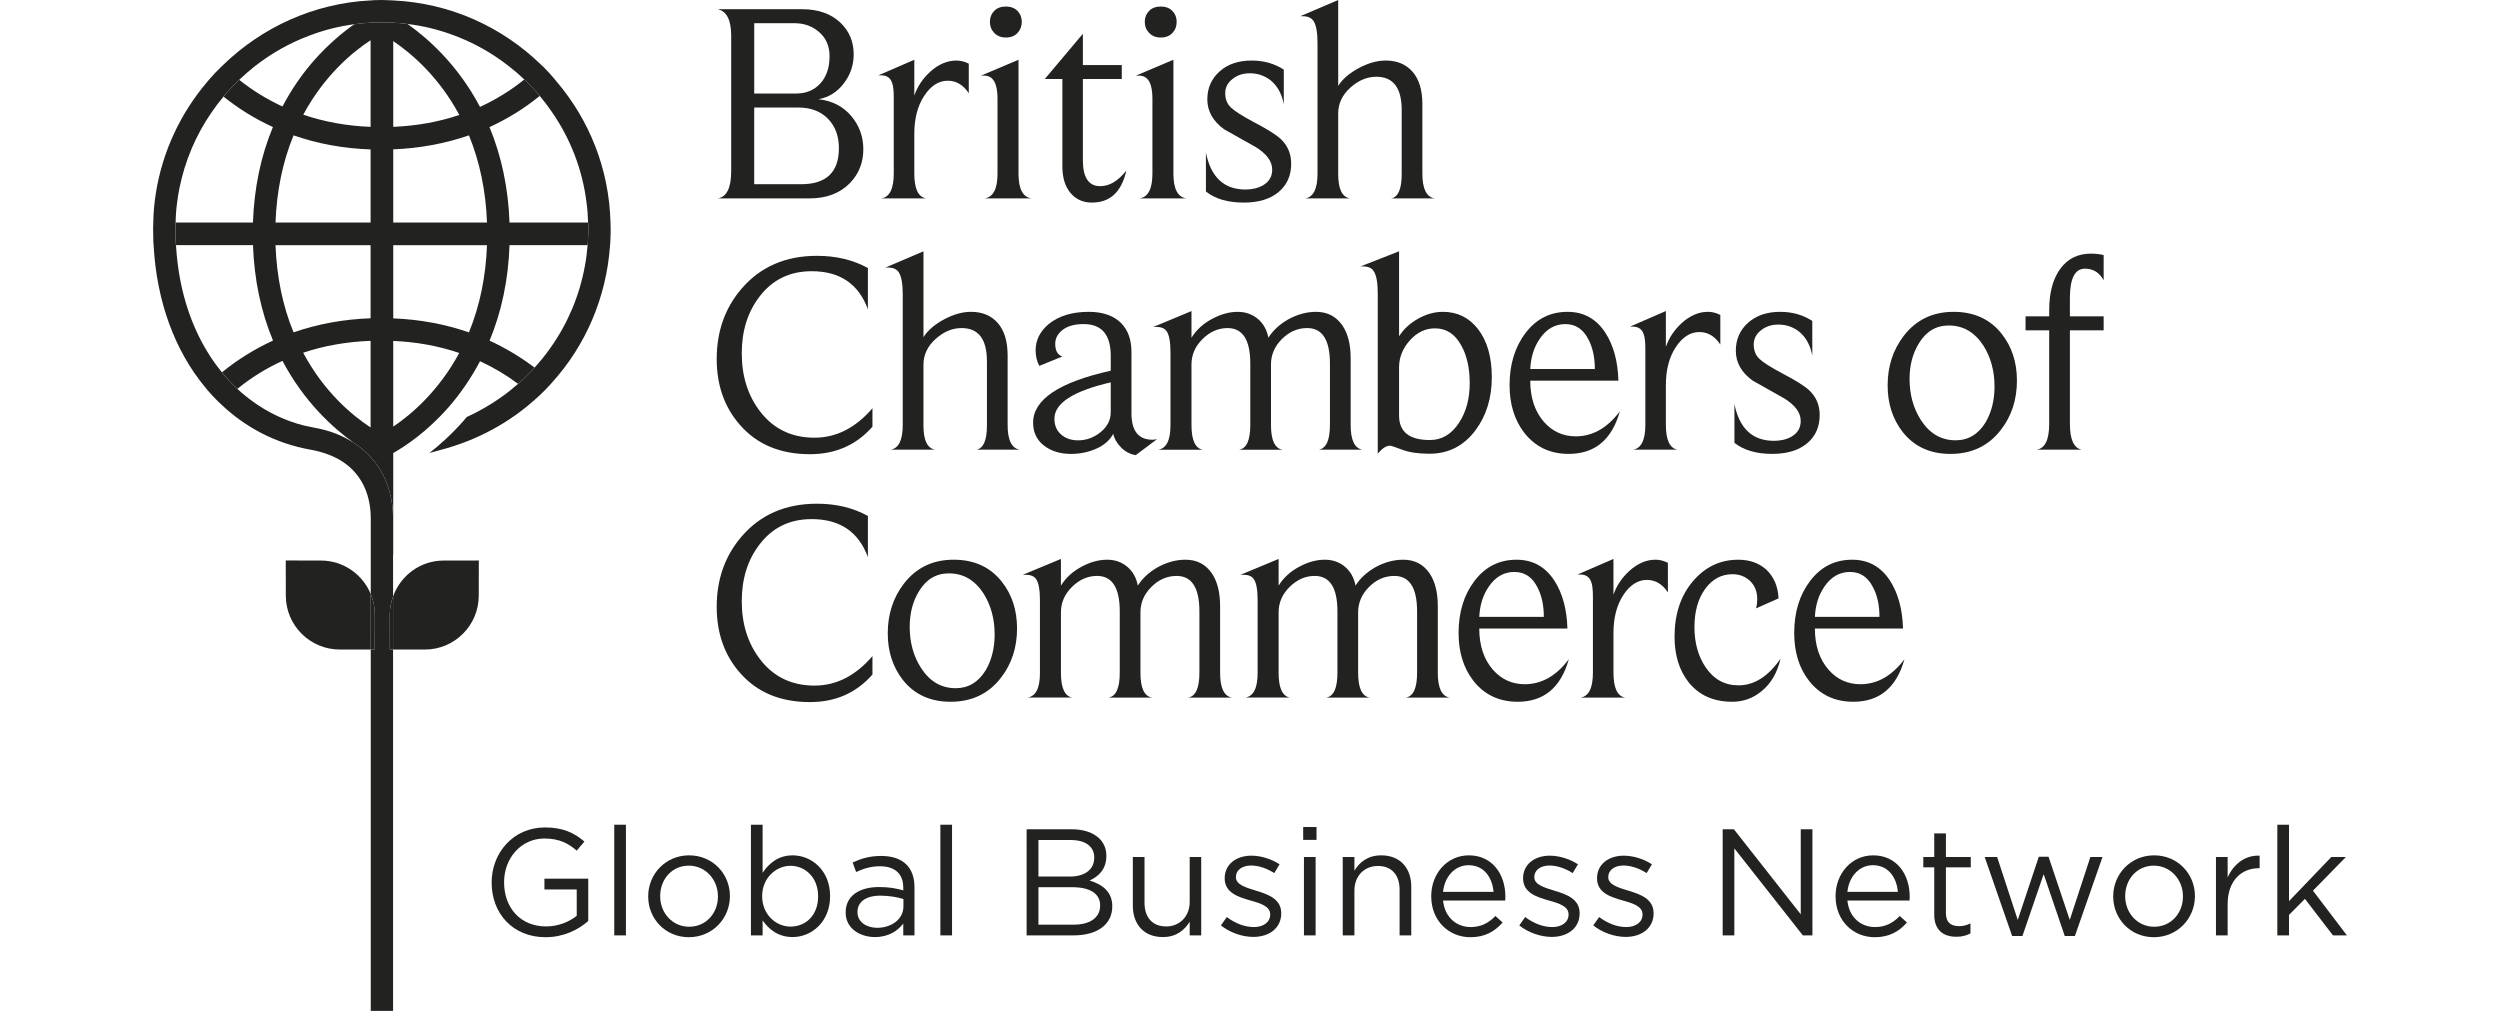 <?xml version="1.0" encoding="utf-8"?>
<!-- Generator: Adobe Illustrator 24.2.3, SVG Export Plug-In . SVG Version: 6.00 Build 0)  -->
<svg version="1.0" id="图层_1" xmlns="http://www.w3.org/2000/svg" xmlns:xlink="http://www.w3.org/1999/xlink" x="0px" y="0px"
	 viewBox="0 0 215.863 87.283" enable-background="new 0 0 215.863 87.283" xml:space="preserve">
<g>
	<g>
		<path fill="#222220" d="M74.544,12.886c0,1.145-0.383,2.118-1.152,2.92c-0.867,0.883-2.027,1.324-3.483,1.324h-7.921
			c0.765-0.131,1.147-0.915,1.147-2.355V3.099c0-1.39-0.399-2.159-1.197-2.306h7.285c1.455,0,2.591,0.409,3.408,1.227
			c0.72,0.719,1.081,1.61,1.081,2.674c0,0.932-0.287,1.77-0.859,2.514c-0.571,0.745-1.298,1.198-2.182,1.361
			c1.177,0.131,2.117,0.609,2.819,1.435C74.192,10.83,74.544,11.79,74.544,12.886z M71.628,4.842c0-0.849-0.294-1.534-0.883-2.057
			c-0.59-0.522-1.31-0.783-2.161-0.783h-3.461v6.073h3.633c0.851,0,1.543-0.29,2.075-0.869C71.362,6.625,71.628,5.838,71.628,4.842z
			 M72.435,12.792c0-1.047-0.315-1.893-0.945-2.539c-0.63-0.646-1.485-0.969-2.565-0.969h-3.802v6.623h4.048
			C71.346,15.907,72.435,14.869,72.435,12.792z"/>
		<path fill="#222220" d="M83.648,8.051c-0.476-0.72-1.078-1.08-1.812-1.08c-0.785,0-1.461,0.433-2.033,1.3
			s-0.857,1.963-0.857,3.288v3.411c0,1.325,0.339,2.045,1.018,2.159h-3.852c0.706-0.114,1.06-0.834,1.06-2.159V8.419
			c0-0.605-0.049-1.03-0.148-1.276c-0.148-0.425-0.459-0.638-0.935-0.638h-0.247l3.104-1.345v3.088
			c0.275-0.786,0.735-1.474,1.382-2.063c0.711-0.638,1.464-0.957,2.256-0.957c0.354,0,0.71,0.089,1.065,0.269v2.554
			C83.649,8.051,83.648,8.051,83.648,8.051z"/>
		<path fill="#222220" d="M89.05,17.13h-4.025c0.736-0.114,1.105-0.826,1.105-2.135V8.492c0-1.309-0.384-1.963-1.154-1.963h-0.27
			l3.238-1.37v9.836C87.944,16.304,88.313,17.015,89.05,17.13z M88.226,1.89c0,0.377-0.123,0.697-0.37,0.958
			C87.611,3.11,87.275,3.24,86.85,3.24c-0.412,0-0.743-0.131-0.997-0.392C85.6,2.586,85.472,2.267,85.472,1.89
			s0.124-0.691,0.37-0.945s0.582-0.381,1.009-0.381c0.425,0,0.76,0.127,1.006,0.381C88.104,1.198,88.226,1.513,88.226,1.89z"/>
		<path fill="#222220" d="M97.254,14.725c-0.41,1.844-1.401,2.767-2.971,2.767c-0.768,0-1.387-0.278-1.853-0.834
			c-0.467-0.556-0.7-1.325-0.7-2.306V6.823h-1.519l3.291-3.908v2.701h3.359v1.207h-3.359v7.019c0,1.488,0.5,2.233,1.497,2.233
			C95.799,16.075,96.551,15.625,97.254,14.725z"/>
		<path fill="#222220" d="M102.425,17.13h-4.024c0.736-0.114,1.105-0.826,1.105-2.135V8.492c0-1.309-0.388-1.963-1.156-1.963h-0.27
			l3.239-1.37v9.836C101.32,16.304,101.688,17.015,102.425,17.13z M101.6,1.89c0,0.377-0.121,0.697-0.368,0.958
			c-0.247,0.262-0.582,0.392-1.009,0.392c-0.409,0-0.74-0.131-0.995-0.392c-0.255-0.262-0.382-0.581-0.382-0.958
			s0.123-0.691,0.369-0.945s0.582-0.381,1.008-0.381c0.427,0,0.762,0.127,1.009,0.381C101.478,1.198,101.6,1.513,101.6,1.89z"/>
		<path fill="#222220" d="M111.488,14.131c0,1.031-0.365,1.848-1.092,2.454c-0.728,0.605-1.731,0.908-3.006,0.908
			c-1.375,0-2.462-0.318-3.265-0.956v-3.358c0.427,2.124,1.565,3.185,3.415,3.185c0.59,0,1.097-0.122,1.524-0.368
			c0.524-0.31,0.785-0.76,0.785-1.349c0-0.719-0.482-1.373-1.449-1.963c-0.901-0.507-1.802-1.014-2.703-1.521
			c-0.966-0.703-1.45-1.562-1.45-2.576c0-0.981,0.352-1.786,1.055-2.416c0.704-0.629,1.628-0.944,2.775-0.944
			c1.047,0,1.972,0.262,2.773,0.785v2.995c-0.164-0.885-0.541-1.574-1.129-2.064c-0.525-0.41-1.122-0.615-1.793-0.615
			c-0.589,0-1.079,0.155-1.473,0.467c-0.443,0.327-0.662,0.744-0.662,1.251s0.16,0.917,0.479,1.227c0.319,0.311,0.985,0.736,2,1.276
			c1.131,0.589,1.898,1.071,2.309,1.447C111.185,12.569,111.488,13.28,111.488,14.131z"/>
		<path fill="#222220" d="M123.876,17.13h-3.755c0.607-0.114,0.908-0.81,0.908-2.086V9.498c0-1.914-0.73-2.871-2.188-2.871
			c-0.804,0-1.551,0.315-2.249,0.944c-0.697,0.63-1.044,1.37-1.044,2.221v5.251c0,1.276,0.338,1.972,1.015,2.086h-3.854
			c0.701-0.114,1.052-0.826,1.052-2.135V3.732c0-0.933-0.116-1.571-0.344-1.914c-0.179-0.278-0.489-0.417-0.929-0.417h-0.221
			L115.547,0v7.413c0.375-0.589,0.969-1.102,1.78-1.536c0.81-0.433,1.584-0.65,2.321-0.65c0.981,0,1.754,0.323,2.321,0.968
			c0.564,0.647,0.847,1.584,0.847,2.81v5.989C122.815,16.303,123.168,17.015,123.876,17.13z"/>
		<path fill="#222220" d="M75.332,36.841c-1.391,1.585-3.19,2.377-5.399,2.377c-2.569,0-4.589-0.851-6.062-2.551
			c-1.325-1.522-1.987-3.412-1.987-5.67c0-2.389,0.72-4.417,2.16-6.086c1.619-1.881,3.787-2.822,6.502-2.822
			c1.653,0,3.116,0.352,4.393,1.056v3.562c-0.801-2.192-2.42-3.289-4.857-3.289c-1.897,0-3.402,0.737-4.513,2.208
			c-1.015,1.324-1.522,2.951-1.522,4.882c0,1.963,0.523,3.63,1.571,5.004c1.16,1.521,2.732,2.281,4.71,2.281
			c1.881,0,3.549-0.849,5.005-2.547L75.332,36.841L75.332,36.841z"/>
		<path fill="#222220" d="M88.063,38.829h-3.754c0.604-0.114,0.908-0.809,0.908-2.085v-5.546c0-1.914-0.73-2.871-2.188-2.871
			c-0.804,0-1.552,0.315-2.25,0.945c-0.697,0.63-1.043,1.37-1.043,2.221v5.251c0,1.276,0.337,1.971,1.014,2.085h-3.853
			c0.7-0.114,1.05-0.825,1.05-2.135V25.431c0-0.932-0.113-1.57-0.341-1.914c-0.178-0.278-0.489-0.417-0.928-0.417h-0.221l3.28-1.401
			v7.413c0.374-0.589,0.968-1.101,1.778-1.535c0.811-0.434,1.584-0.652,2.321-0.652c0.981,0,1.756,0.323,2.322,0.97
			c0.564,0.646,0.846,1.583,0.846,2.809v5.988C87.003,38.003,87.355,38.715,88.063,38.829z"/>
		<path fill="#222220" d="M99.903,37.921l-1.839,1.378c-0.491-0.081-0.917-0.307-1.277-0.676s-0.582-0.759-0.663-1.168
			c-0.294,0.555-0.782,0.983-1.46,1.285s-1.412,0.453-2.195,0.453c-0.933,0-1.711-0.241-2.332-0.723
			c-0.621-0.483-0.933-1.14-0.933-1.975c0-1.994,2.236-3.491,6.704-4.488V30.73c0-1.832-0.78-2.747-2.335-2.747
			c-0.788,0-1.395,0.167-1.822,0.503c-0.427,0.335-0.637,0.732-0.637,1.19c0,0.605,0.206,0.973,0.619,1.104l-1.993,0.81
			c-0.213-0.393-0.319-0.843-0.319-1.351c0-0.867,0.377-1.619,1.13-2.258c0.866-0.703,2.02-1.056,3.461-1.056
			c1.21,0,2.145,0.328,2.801,0.982c0.589,0.606,0.884,1.432,0.884,2.479v5.3c0,1.522,0.604,2.283,1.815,2.283
			C99.591,37.971,99.723,37.955,99.903,37.921z M95.907,35.591v-2.577c-3.243,0.752-4.862,1.8-4.862,3.141
			c0,0.573,0.191,1.026,0.576,1.362c0.384,0.336,0.872,0.504,1.462,0.504c0.719,0,1.371-0.237,1.951-0.711
			C95.617,36.834,95.907,36.262,95.907,35.591z"/>
		<path fill="#222220" d="M117.648,38.829h-3.78c0.645-0.114,0.966-0.825,0.966-2.135v-5.3c0-2.045-0.654-3.067-1.967-3.067
			c-0.82,0-1.545,0.315-2.177,0.945s-0.947,1.362-0.947,2.196v5.227c0,1.326,0.336,2.037,1.01,2.135h-3.756
			c0.641-0.114,0.96-0.825,0.96-2.135v-5.3c0-2.045-0.654-3.067-1.962-3.067c-0.802,0-1.522,0.315-2.159,0.945
			c-0.638,0.63-0.957,1.362-0.957,2.196v5.227c0,1.31,0.326,2.021,0.978,2.135h-3.853c0.708-0.114,1.061-0.818,1.061-2.11v-6.282
			c0-0.9-0.107-1.505-0.319-1.816c-0.166-0.261-0.461-0.393-0.887-0.393h-0.272l3.292-1.37v2.302
			c0.424-0.687,1.029-1.236,1.813-1.646c0.734-0.392,1.462-0.59,2.18-0.59c0.67,0,1.244,0.201,1.729,0.602
			c0.481,0.401,0.786,0.946,0.917,1.633c0.392-0.622,0.956-1.146,1.691-1.572c0.8-0.442,1.61-0.664,2.425-0.664
			c0.979,0,1.738,0.393,2.278,1.178c0.474,0.704,0.711,1.645,0.711,2.822v5.768C116.622,38.003,116.964,38.715,117.648,38.829z"/>
		<path fill="#222220" d="M128.811,32.573c0,1.785-0.468,3.307-1.4,4.567c-1.015,1.359-2.341,2.038-3.978,2.038
			c-0.967,0-1.752-0.115-2.359-0.346c-0.605-0.23-0.957-0.347-1.055-0.347c-0.328,0-0.68,0.231-1.056,0.693V25.359
			c0-0.933-0.114-1.579-0.342-1.94c-0.179-0.278-0.489-0.417-0.929-0.417h-0.22l3.331-1.303v7.339
			c0.394-0.622,0.943-1.13,1.647-1.523c0.703-0.392,1.415-0.59,2.135-0.59c1.246,0,2.252,0.492,3.022,1.474
			C128.411,29.431,128.811,30.822,128.811,32.573z M126.902,33.087c0-1.308-0.243-2.396-0.732-3.264
			c-0.537-0.981-1.292-1.472-2.267-1.472c-0.83,0-1.555,0.348-2.172,1.043c-0.619,0.695-0.928,1.468-0.928,2.319v4.171
			c0,1.407,0.886,2.111,2.66,2.111c1.04,0,1.886-0.508,2.537-1.521C126.603,35.541,126.902,34.412,126.902,33.087z"/>
		<path fill="#222220" d="M139.866,35.516c-0.687,2.451-2.16,3.676-4.418,3.676c-1.604,0-2.878-0.605-3.828-1.816
			c-0.85-1.096-1.276-2.47-1.276-4.121c0-1.799,0.463-3.303,1.387-4.514c0.923-1.21,2.132-1.816,3.619-1.816
			c1.408,0,2.504,0.614,3.288,1.842c0.687,1.079,1.056,2.446,1.105,4.099h-7.613c0,1.473,0.394,2.66,1.179,3.558
			c0.737,0.836,1.654,1.252,2.751,1.252C137.518,37.676,138.785,36.956,139.866,35.516z M137.706,31.861
			c0-1.014-0.188-1.873-0.567-2.577c-0.444-0.866-1.101-1.3-1.973-1.3c-0.905,0-1.645,0.425-2.222,1.276
			c-0.493,0.72-0.764,1.587-0.814,2.601C132.13,31.861,137.706,31.861,137.706,31.861z"/>
		<path fill="#222220" d="M148.543,29.75c-0.472-0.719-1.078-1.079-1.813-1.079c-0.783,0-1.46,0.433-2.032,1.3
			c-0.573,0.866-0.858,1.963-0.858,3.288v3.411c0,1.325,0.339,2.045,1.02,2.159h-3.853c0.707-0.114,1.061-0.834,1.061-2.159v-6.552
			c0-0.605-0.051-1.031-0.149-1.276c-0.148-0.425-0.459-0.639-0.936-0.639h-0.244l3.101-1.345v3.088
			c0.275-0.786,0.736-1.473,1.382-2.062c0.711-0.639,1.461-0.959,2.254-0.959c0.355,0,0.711,0.09,1.066,0.27L148.543,29.75
			L148.543,29.75z"/>
		<path fill="#222220" d="M157.122,35.83c0,1.03-0.364,1.849-1.092,2.453c-0.728,0.605-1.731,0.908-3.006,0.908
			c-1.375,0-2.464-0.318-3.265-0.955v-3.358c0.426,2.124,1.563,3.185,3.416,3.185c0.588,0,1.097-0.122,1.523-0.367
			c0.525-0.31,0.785-0.76,0.785-1.349c0-0.72-0.483-1.374-1.45-1.963c-0.901-0.508-1.801-1.014-2.703-1.522
			c-0.967-0.703-1.45-1.561-1.45-2.575c0-0.982,0.353-1.787,1.056-2.417c0.703-0.629,1.627-0.945,2.774-0.945
			c1.046,0,1.97,0.262,2.773,0.786v2.994c-0.164-0.884-0.54-1.572-1.129-2.064c-0.525-0.41-1.123-0.615-1.794-0.615
			c-0.589,0-1.078,0.156-1.472,0.467c-0.441,0.327-0.662,0.745-0.662,1.252s0.159,0.916,0.478,1.227
			c0.318,0.311,0.986,0.736,2.003,1.276c1.127,0.589,1.896,1.071,2.306,1.448C156.819,34.268,157.122,34.98,157.122,35.83z"/>
		<path fill="#222220" d="M174.153,32.863c0,1.653-0.466,3.075-1.398,4.269c-1.063,1.374-2.512,2.061-4.343,2.061
			c-1.751,0-3.126-0.63-4.123-1.889c-0.866-1.113-1.301-2.453-1.301-4.024c0-1.651,0.467-3.082,1.399-4.292
			c1.064-1.374,2.494-2.062,4.294-2.062c1.766,0,3.15,0.63,4.148,1.889C173.711,29.927,174.153,31.277,174.153,32.863z
			 M172.218,33.382c0-1.341-0.319-2.52-0.956-3.535c-0.753-1.161-1.752-1.742-2.993-1.742c-1.112,0-1.979,0.524-2.599,1.571
			c-0.526,0.867-0.788,1.882-0.788,3.042c0,1.358,0.329,2.544,0.983,3.558c0.751,1.162,1.75,1.742,2.993,1.742
			c1.096,0,1.963-0.523,2.601-1.57C171.965,35.566,172.218,34.543,172.218,33.382z"/>
		<path fill="#222220" d="M181.641,28.523h-2.915v8.073c0,1.358,0.344,2.102,1.029,2.233h-3.902
			c0.725-0.114,1.086-0.859,1.086-2.233v-8.073h-2.042v-1.208h2.042v-0.539c0-1.502,0.318-2.691,0.955-3.564
			c0.636-0.874,1.517-1.311,2.644-1.311c0.41,0,0.777,0.041,1.103,0.123v2.181c-0.361-0.671-0.898-1.006-1.617-1.006
			c-0.867,0-1.299,0.849-1.299,2.548v1.568h2.915L181.641,28.523L181.641,28.523z"/>
		<path fill="#222220" d="M75.332,58.243c-1.391,1.586-3.19,2.379-5.399,2.379c-2.569,0-4.589-0.85-6.062-2.552
			c-1.325-1.522-1.987-3.411-1.987-5.669c0-2.388,0.72-4.417,2.16-6.086c1.619-1.881,3.787-2.822,6.502-2.822
			c1.653,0,3.116,0.352,4.393,1.057v3.56c-0.801-2.192-2.42-3.287-4.857-3.287c-1.897,0-3.402,0.736-4.513,2.206
			c-1.015,1.325-1.522,2.953-1.522,4.882c0,1.963,0.523,3.632,1.571,5.005c1.16,1.522,2.732,2.282,4.71,2.282
			c1.881,0,3.549-0.85,5.005-2.548L75.332,58.243L75.332,58.243z"/>
		<path fill="#222220" d="M87.817,54.265c0,1.652-0.467,3.075-1.399,4.269c-1.064,1.373-2.512,2.06-4.343,2.06
			c-1.749,0-3.124-0.63-4.122-1.889c-0.866-1.113-1.3-2.453-1.3-4.023c0-1.651,0.466-3.083,1.398-4.293
			c1.063-1.374,2.494-2.061,4.294-2.061c1.769,0,3.15,0.631,4.148,1.89C87.376,51.329,87.817,52.678,87.817,54.265z M85.883,54.785
			c0-1.342-0.32-2.52-0.956-3.535c-0.752-1.161-1.751-1.742-2.994-1.742c-1.112,0-1.977,0.524-2.6,1.57
			c-0.524,0.868-0.785,1.881-0.785,3.043c0,1.358,0.327,2.544,0.982,3.56c0.752,1.161,1.751,1.742,2.993,1.742
			c1.095,0,1.963-0.524,2.6-1.571C85.629,56.969,85.883,55.946,85.883,54.785z"/>
		<path fill="#222220" d="M106.375,60.233h-3.778c0.644-0.115,0.966-0.827,0.966-2.136v-5.301c0-2.045-0.655-3.067-1.968-3.067
			c-0.819,0-1.545,0.316-2.175,0.945c-0.633,0.629-0.947,1.362-0.947,2.196v5.226c0,1.325,0.334,2.037,1.009,2.136h-3.754
			c0.638-0.115,0.958-0.827,0.958-2.136v-5.301c0-2.045-0.654-3.067-1.962-3.067c-0.803,0-1.521,0.316-2.159,0.945
			c-0.639,0.629-0.958,1.362-0.958,2.196v5.226c0,1.308,0.327,2.021,0.98,2.136h-3.854c0.707-0.115,1.061-0.819,1.061-2.111v-6.28
			c0-0.9-0.106-1.505-0.319-1.816c-0.166-0.261-0.463-0.393-0.888-0.393h-0.272l3.291-1.369v2.302
			c0.425-0.688,1.03-1.237,1.814-1.646c0.735-0.393,1.461-0.59,2.18-0.59c0.67,0,1.247,0.202,1.727,0.603
			c0.483,0.402,0.788,0.945,0.919,1.633c0.391-0.622,0.955-1.146,1.691-1.573c0.799-0.442,1.608-0.663,2.424-0.663
			c0.981,0,1.74,0.393,2.279,1.179c0.474,0.704,0.71,1.644,0.71,2.823v5.767C105.351,59.405,105.693,60.118,106.375,60.233z"/>
		<path fill="#222220" d="M125.173,60.233h-3.781c0.645-0.115,0.967-0.827,0.967-2.136v-5.301c0-2.045-0.654-3.067-1.967-3.067
			c-0.819,0-1.544,0.316-2.176,0.945c-0.632,0.629-0.947,1.362-0.947,2.196v5.226c0,1.325,0.336,2.037,1.009,2.136h-3.756
			c0.64-0.115,0.959-0.827,0.959-2.136v-5.301c0-2.045-0.653-3.067-1.962-3.067c-0.802,0-1.521,0.316-2.16,0.945
			c-0.637,0.629-0.957,1.362-0.957,2.196v5.226c0,1.308,0.326,2.021,0.978,2.136h-3.851c0.708-0.115,1.06-0.819,1.06-2.111v-6.28
			c0-0.9-0.105-1.505-0.32-1.816c-0.163-0.261-0.459-0.393-0.887-0.393h-0.27l3.291-1.369v2.302
			c0.425-0.688,1.029-1.237,1.813-1.646c0.735-0.393,1.463-0.59,2.182-0.59c0.668,0,1.244,0.202,1.727,0.603
			c0.482,0.402,0.787,0.945,0.919,1.633c0.39-0.622,0.953-1.146,1.69-1.573c0.8-0.442,1.607-0.663,2.426-0.663
			c0.98,0,1.74,0.393,2.278,1.179c0.473,0.704,0.709,1.644,0.709,2.823v5.767C124.147,59.405,124.489,60.118,125.173,60.233z"/>
		<path fill="#222220" d="M135.461,56.919c-0.687,2.45-2.16,3.675-4.415,3.675c-1.604,0-2.881-0.605-3.829-1.815
			c-0.849-1.096-1.276-2.47-1.276-4.121c0-1.799,0.462-3.304,1.386-4.514s2.131-1.816,3.619-1.816c1.408,0,2.505,0.614,3.289,1.841
			c0.687,1.081,1.055,2.447,1.104,4.1h-7.612c0,1.472,0.394,2.658,1.179,3.558c0.736,0.835,1.654,1.252,2.75,1.252
			C133.114,59.079,134.381,58.358,135.461,56.919z M133.302,53.263c0-1.014-0.188-1.873-0.566-2.576
			c-0.444-0.868-1.102-1.302-1.975-1.302c-0.903,0-1.643,0.426-2.219,1.277c-0.492,0.719-0.765,1.586-0.814,2.601
			C127.728,53.263,133.302,53.263,133.302,53.263z"/>
		<path fill="#222220" d="M144.016,51.152c-0.474-0.719-1.079-1.079-1.814-1.079c-0.783,0-1.46,0.433-2.031,1.301
			c-0.571,0.867-0.856,1.963-0.856,3.288v3.411c0,1.325,0.339,2.045,1.017,2.16h-3.852c0.707-0.115,1.061-0.835,1.061-2.16v-6.551
			c0-0.606-0.051-1.03-0.149-1.277c-0.149-0.425-0.46-0.638-0.936-0.638h-0.246l3.104-1.345v3.087
			c0.275-0.786,0.735-1.473,1.382-2.062c0.71-0.64,1.46-0.959,2.253-0.959c0.355,0,0.711,0.091,1.066,0.271L144.016,51.152
			L144.016,51.152z"/>
		<path fill="#222220" d="M153.743,56.87c-0.279,1.209-0.819,2.14-1.62,2.793c-0.737,0.62-1.588,0.931-2.551,0.931
			c-1.605,0-2.856-0.556-3.755-1.668c-0.819-1.03-1.228-2.346-1.228-3.949c0-1.946,0.527-3.54,1.582-4.784
			c1.055-1.244,2.361-1.865,3.915-1.865c0.98,0,1.793,0.287,2.429,0.859c0.654,0.622,1.006,1.449,1.055,2.48l-1.938,0.859
			c0.064-0.245,0.097-0.507,0.097-0.785c0-0.655-0.205-1.178-0.613-1.571c-0.411-0.392-0.916-0.59-1.521-0.59
			c-0.964,0-1.754,0.426-2.368,1.277c-0.613,0.85-0.919,1.946-0.919,3.288c0,1.358,0.319,2.511,0.957,3.46
			c0.703,1.047,1.651,1.57,2.844,1.57C151.468,59.177,152.679,58.408,153.743,56.87z"/>
		<path fill="#222220" d="M164.442,56.919c-0.688,2.45-2.16,3.675-4.417,3.675c-1.604,0-2.88-0.605-3.827-1.815
			c-0.852-1.096-1.277-2.47-1.277-4.121c0-1.799,0.462-3.304,1.387-4.514c0.923-1.21,2.129-1.816,3.619-1.816
			c1.405,0,2.501,0.614,3.287,1.841c0.685,1.081,1.055,2.447,1.103,4.1h-7.61c0,1.472,0.395,2.658,1.179,3.558
			c0.736,0.835,1.652,1.252,2.749,1.252C162.092,59.079,163.362,58.358,164.442,56.919z M162.282,53.263
			c0-1.014-0.187-1.873-0.567-2.576c-0.444-0.868-1.102-1.302-1.974-1.302c-0.905,0-1.645,0.426-2.219,1.277
			c-0.495,0.719-0.765,1.586-0.815,2.601C156.707,53.263,162.282,53.263,162.282,53.263z"/>
	</g>
	<g>
		<path fill="#222220" d="M42.451,76.211v-0.026c0-2.513,1.846-4.739,4.595-4.739c1.545,0,2.5,0.445,3.417,1.217l-0.667,0.785
			c-0.707-0.615-1.493-1.047-2.788-1.047c-2.029,0-3.482,1.715-3.482,3.757v0.026c0,2.186,1.401,3.809,3.626,3.809
			c1.047,0,2.016-0.406,2.645-0.916V76.8h-2.788v-0.93h3.783v3.652c-0.851,0.759-2.134,1.401-3.679,1.401
			C44.231,80.924,42.451,78.829,42.451,76.211z"/>
		<path fill="#222220" d="M53.038,71.21h1.008v9.556h-1.008V71.21z"/>
		<path fill="#222220" d="M55.969,77.415v-0.026c0-1.911,1.492-3.534,3.534-3.534c2.029,0,3.522,1.597,3.522,3.508v0.026
			c0,1.911-1.506,3.534-3.548,3.534C57.448,80.924,55.969,79.327,55.969,77.415z M61.99,77.415v-0.026
			c0-1.453-1.087-2.644-2.513-2.644c-1.466,0-2.474,1.191-2.474,2.618v0.026c0,1.453,1.074,2.631,2.5,2.631
			C60.969,80.02,61.99,78.842,61.99,77.415z"/>
		<path fill="#222220" d="M65.848,79.471v1.296H64.84V71.21h1.008v4.15c0.55-0.812,1.348-1.505,2.592-1.505
			c1.623,0,3.234,1.283,3.234,3.508v0.026c0,2.212-1.597,3.521-3.234,3.521C67.184,80.911,66.372,80.23,65.848,79.471z
			 M70.64,77.402v-0.026c0-1.597-1.1-2.618-2.383-2.618c-1.257,0-2.448,1.06-2.448,2.605v0.026c0,1.571,1.191,2.618,2.448,2.618
			C69.566,80.007,70.64,79.039,70.64,77.402z"/>
		<path fill="#222220" d="M73.019,78.803v-0.026c0-1.427,1.178-2.186,2.893-2.186c0.864,0,1.479,0.118,2.081,0.288v-0.236
			c0-1.217-0.746-1.846-2.016-1.846c-0.799,0-1.427,0.209-2.055,0.497l-0.301-0.825c0.746-0.34,1.479-0.563,2.461-0.563
			c0.956,0,1.689,0.249,2.186,0.746c0.458,0.458,0.694,1.113,0.694,1.977v4.137h-0.969v-1.021c-0.471,0.615-1.257,1.165-2.448,1.165
			C74.288,80.911,73.019,80.191,73.019,78.803z M78.006,78.279v-0.655c-0.497-0.144-1.165-0.288-1.99-0.288
			c-1.27,0-1.977,0.55-1.977,1.401v0.026c0,0.851,0.785,1.348,1.702,1.348C76.985,80.112,78.006,79.353,78.006,78.279z"/>
		<path fill="#222220" d="M81.197,71.21h1.008v9.556h-1.008V71.21z"/>
		<path fill="#222220" d="M88.643,71.603h3.901c1.047,0,1.872,0.301,2.396,0.812c0.38,0.393,0.589,0.877,0.589,1.466v0.026
			c0,1.191-0.733,1.806-1.453,2.121c1.087,0.327,1.964,0.956,1.964,2.212v0.026c0,1.571-1.322,2.5-3.325,2.5h-4.071L88.643,71.603
			L88.643,71.603z M94.481,74.025c0-0.903-0.72-1.493-2.029-1.493h-2.788v3.155h2.71c1.244,0,2.108-0.563,2.108-1.636L94.481,74.025
			L94.481,74.025z M92.557,76.604h-2.893v3.234h3.076c1.388,0,2.251-0.615,2.251-1.636v-0.026
			C94.992,77.18,94.154,76.604,92.557,76.604z"/>
		<path fill="#222220" d="M97.815,78.201v-4.202h1.008v3.953c0,1.257,0.681,2.042,1.872,2.042c1.152,0,2.029-0.851,2.029-2.121
			v-3.875h0.995v6.768h-0.995v-1.178c-0.458,0.733-1.152,1.322-2.317,1.322C98.771,80.911,97.815,79.811,97.815,78.201z"/>
		<path fill="#222220" d="M105.418,79.903l0.511-0.72c0.733,0.55,1.544,0.864,2.343,0.864c0.812,0,1.401-0.419,1.401-1.073v-0.026
			c0-0.681-0.798-0.943-1.689-1.191c-1.06-0.301-2.238-0.668-2.238-1.911V75.82c0-1.165,0.969-1.937,2.304-1.937
			c0.825,0,1.741,0.288,2.435,0.746l-0.458,0.759c-0.628-0.406-1.348-0.654-2.003-0.654c-0.799,0-1.309,0.419-1.309,0.982v0.026
			c0,0.642,0.838,0.89,1.741,1.165c1.047,0.314,2.173,0.72,2.173,1.937v0.026c0,1.283-1.061,2.029-2.409,2.029
			C107.251,80.897,106.177,80.518,105.418,79.903z"/>
		<path fill="#222220" d="M112.524,71.407h1.152v1.112h-1.152V71.407z M112.589,73.999h1.008v6.768h-1.008V73.999z"/>
		<path fill="#222220" d="M115.939,73.999h1.008v1.178c0.445-0.733,1.152-1.322,2.317-1.322c1.636,0,2.592,1.099,2.592,2.71v4.202
			h-1.008v-3.953c0-1.257-0.681-2.042-1.872-2.042c-1.165,0-2.029,0.851-2.029,2.121v3.875h-1.008V73.999z"/>
		<path fill="#222220" d="M123.581,77.402v-0.026c0-1.951,1.374-3.521,3.246-3.521c2.003,0,3.155,1.597,3.155,3.574
			c0,0.131,0,0.21-0.013,0.327h-5.367c0.144,1.466,1.178,2.291,2.383,2.291c0.929,0,1.584-0.38,2.134-0.956l0.628,0.563
			c-0.681,0.759-1.505,1.27-2.788,1.27C125.099,80.924,123.581,79.497,123.581,77.402z M128.961,77.01
			c-0.105-1.231-0.812-2.304-2.16-2.304c-1.178,0-2.068,0.982-2.199,2.304H128.961z"/>
		<path fill="#222220" d="M131.183,79.903l0.511-0.72c0.733,0.55,1.544,0.864,2.343,0.864c0.812,0,1.401-0.419,1.401-1.073v-0.026
			c0-0.681-0.798-0.943-1.689-1.191c-1.06-0.301-2.238-0.668-2.238-1.911V75.82c0-1.165,0.969-1.937,2.304-1.937
			c0.825,0,1.741,0.288,2.435,0.746l-0.458,0.759c-0.628-0.406-1.348-0.654-2.003-0.654c-0.799,0-1.309,0.419-1.309,0.982v0.026
			c0,0.642,0.838,0.89,1.741,1.165c1.047,0.314,2.173,0.72,2.173,1.937v0.026c0,1.283-1.061,2.029-2.409,2.029
			C133.016,80.897,131.942,80.518,131.183,79.903z"/>
		<path fill="#222220" d="M137.569,79.903l0.511-0.72c0.733,0.55,1.544,0.864,2.343,0.864c0.812,0,1.401-0.419,1.401-1.073v-0.026
			c0-0.681-0.798-0.943-1.689-1.191c-1.06-0.301-2.238-0.668-2.238-1.911V75.82c0-1.165,0.969-1.937,2.304-1.937
			c0.825,0,1.741,0.288,2.435,0.746l-0.458,0.759c-0.628-0.406-1.348-0.654-2.003-0.654c-0.799,0-1.309,0.419-1.309,0.982v0.026
			c0,0.642,0.838,0.89,1.741,1.165c1.047,0.314,2.173,0.72,2.173,1.937v0.026c0,1.283-1.061,2.029-2.409,2.029
			C139.402,80.897,138.328,80.518,137.569,79.903z"/>
		<path fill="#222220" d="M148.744,71.603h0.969l5.773,7.344v-7.344h1.008v9.164h-0.825l-5.917-7.514v7.514h-1.008V71.603z"/>
		<path fill="#222220" d="M158.493,77.402v-0.026c0-1.951,1.374-3.521,3.246-3.521c2.003,0,3.155,1.597,3.155,3.574
			c0,0.131,0,0.21-0.013,0.327h-5.367c0.144,1.466,1.178,2.291,2.383,2.291c0.929,0,1.584-0.38,2.134-0.956l0.628,0.563
			c-0.68,0.759-1.505,1.27-2.788,1.27C160.011,80.924,158.493,79.497,158.493,77.402z M163.873,77.01
			c-0.105-1.231-0.812-2.304-2.16-2.304c-1.178,0-2.068,0.982-2.199,2.304H163.873z"/>
		<path fill="#222220" d="M167.012,78.973v-4.084h-0.943v-0.89h0.943v-2.042h1.008v2.042h2.147v0.89h-2.147v3.953
			c0,0.825,0.458,1.126,1.139,1.126c0.34,0,0.628-0.065,0.982-0.235v0.864c-0.354,0.183-0.733,0.288-1.217,0.288
			C167.837,80.884,167.012,80.348,167.012,78.973z"/>
		<path fill="#222220" d="M171.369,73.999h1.074l1.78,5.433l1.82-5.459h0.838l1.833,5.459l1.78-5.433h1.047l-2.383,6.82h-0.877
			l-1.82-5.341l-1.833,5.341h-0.89L171.369,73.999z"/>
		<path fill="#222220" d="M182.466,77.415v-0.026c0-1.911,1.492-3.534,3.534-3.534c2.029,0,3.522,1.597,3.522,3.508v0.026
			c0,1.911-1.506,3.534-3.548,3.534C183.945,80.924,182.466,79.327,182.466,77.415z M188.487,77.415v-0.026
			c0-1.453-1.087-2.644-2.513-2.644c-1.466,0-2.474,1.191-2.474,2.618v0.026c0,1.453,1.074,2.631,2.5,2.631
			C187.466,80.02,188.487,78.842,188.487,77.415z"/>
		<path fill="#222220" d="M191.338,73.999h1.008v1.767c0.497-1.126,1.479-1.938,2.762-1.885v1.086h-0.078
			c-1.479,0-2.684,1.061-2.684,3.103v2.697h-1.008L191.338,73.999L191.338,73.999z"/>
		<path fill="#222220" d="M196.637,71.21h1.008v6.598l3.652-3.809h1.257l-2.841,2.906l2.932,3.862h-1.204l-2.422-3.155L197.645,79
			v1.767h-1.008V71.21z"/>
	</g>
	<g>
		<path fill="none" d="M31.999,36.909V29.43c-2.071,0.08-4.025,0.42-5.821,1.028C28.01,33.89,30.45,35.895,31.999,36.909z"/>
		<path fill="none" d="M24.39,31.16c-1.397,0.637-2.708,1.448-3.895,2.418c0.442,0.405,0.905,0.782,1.39,1.129
			c1.296,0.927,2.751,1.622,4.337,2.027c0.304,0.072,0.615,0.138,0.927,0.195c1.281,0.224,2.411,0.666,3.367,1.281
			C28.785,36.974,26.272,34.722,24.39,31.16z"/>
		<path fill="none" d="M23.789,19.215h8.21v-6.313c-2.353-0.08-4.59-0.492-6.653-1.216C24.412,13.958,23.891,16.485,23.789,19.215z"
			/>
		<path fill="none" d="M26.186,9.904c1.81,0.615,3.765,0.97,5.814,1.05V3.475C30.45,4.489,28.025,6.487,26.186,9.904z"/>
		<path fill="none" d="M25.346,28.699c2.085-0.724,4.322-1.137,6.653-1.216V21.17h-8.21C23.891,23.899,24.412,26.425,25.346,28.699z
			"/>
		<path fill="none" d="M21.842,21.169h-6.647c0.036,0.594,0.087,1.173,0.167,1.745c0.391,2.976,1.354,5.633,2.773,7.826
			c0.319,0.492,0.666,0.963,1.028,1.412c1.332-1.093,2.816-2.013,4.409-2.744C22.529,26.903,21.95,24.138,21.842,21.169z"/>
		<path fill="none" d="M42.273,29.415c1.368,0.63,2.664,1.405,3.866,2.31c0.007,0.007,0.014,0.015,0.022,0.015
			c0.5-0.55,0.97-1.129,1.397-1.745c1.47-2.078,2.491-4.489,2.954-7.081c0.109-0.572,0.181-1.158,0.224-1.745h-6.74
			C43.894,24.13,43.315,26.903,42.273,29.415z"/>
		<path fill="none" d="M23.565,10.968c-1.542-0.702-2.969-1.585-4.265-2.628c-0.369,0.442-0.724,0.905-1.05,1.39
			c-1.325,1.926-2.281,4.141-2.758,6.538c-0.08,0.391-0.145,0.796-0.195,1.202c-0.08,0.572-0.123,1.158-0.13,1.745h6.675
			C21.943,16.246,22.522,13.473,23.565,10.968z"/>
		<path fill="none" d="M42.265,10.976c1.043,2.505,1.622,5.271,1.73,8.239h6.784c-0.014-0.586-0.058-1.173-0.138-1.745
			c-0.355-2.867-1.412-5.524-2.983-7.797c-0.326-0.485-0.681-0.948-1.057-1.39L46.595,8.29C45.27,9.368,43.815,10.266,42.265,10.976
			z"/>
		<path fill="none" d="M41.447,9.231c1.368-0.63,2.657-1.419,3.823-2.367c-0.427-0.413-0.876-0.796-1.347-1.158
			c-1.484-1.166-3.157-2.092-4.959-2.737c-1.202-0.434-2.469-0.738-3.779-0.898C36.857,3.243,39.492,5.524,41.447,9.231z"/>
		<path fill="none" d="M27.12,5.213c1.267-1.433,2.519-2.454,3.468-3.12c-1.318,0.174-2.606,0.5-3.823,0.963
			c-1.73,0.637-3.338,1.549-4.771,2.671c-0.464,0.369-0.913,0.753-1.34,1.165c1.151,0.919,2.404,1.687,3.736,2.302
			C25.15,7.747,26.07,6.407,27.12,5.213z"/>
		<path fill="none" d="M33.954,12.894v6.32h8.094c-0.094-2.708-0.623-5.242-1.557-7.529C38.443,12.395,36.242,12.807,33.954,12.894z
			"/>
		<path fill="none" d="M33.954,36.836c1.52-1.021,3.895-3.019,5.698-6.357c-1.774-0.608-3.685-0.956-5.698-1.042
			C33.954,29.437,33.954,36.836,33.954,36.836z"/>
		<path fill="none" d="M33.954,27.49c2.288,0.087,4.489,0.5,6.538,1.209c0.934-2.288,1.462-4.822,1.557-7.529h-8.094L33.954,27.49
			L33.954,27.49z"/>
		<path fill="none" d="M33.954,3.547v7.406c2.02-0.087,3.938-0.427,5.705-1.028C37.878,6.595,35.482,4.583,33.954,3.547z"/>
		<path fill="#222220" d="M33.939,56.085h-0.281l-0.004-3.024c0-0.547,0.112-1.065,0.285-1.553v-3.609V44.75
			c0-0.804-0.101-1.564-0.297-2.273c-0.268-0.992-0.724-1.89-1.332-2.657c-0.094-0.116-0.195-0.232-0.311-0.348
			c-0.319-0.362-0.688-0.695-1.093-0.985c-0.13-0.101-0.261-0.195-0.391-0.275c-0.956-0.615-2.085-1.057-3.367-1.281
			c-0.311-0.058-0.623-0.123-0.927-0.195c-1.586-0.405-3.041-1.1-4.337-2.027c-0.485-0.348-0.948-0.724-1.39-1.129
			c-0.08-0.072-0.152-0.145-0.224-0.217c-0.319-0.304-0.623-0.63-0.912-0.97c-0.065-0.08-0.13-0.159-0.195-0.239
			c-0.362-0.449-0.71-0.919-1.028-1.412c-1.419-2.194-2.382-4.851-2.773-7.826c-0.08-0.572-0.13-1.151-0.167-1.745
			c-0.014-0.101-0.014-0.21-0.022-0.311c-0.022-0.362-0.029-0.731-0.029-1.108c0-0.072,0-0.152,0.007-0.224
			c0-0.101,0-0.21,0.014-0.311c0.007-0.586,0.051-1.173,0.13-1.745c0.051-0.405,0.116-0.811,0.195-1.202
			c0.478-2.396,1.433-4.612,2.758-6.538c0.326-0.485,0.681-0.948,1.05-1.39c0.058-0.08,0.13-0.159,0.195-0.239
			c0.297-0.34,0.608-0.673,0.934-0.992c0.072-0.072,0.145-0.145,0.224-0.217c0.43-0.414,0.879-0.798,1.343-1.167
			c1.433-1.122,3.041-2.034,4.771-2.671c1.216-0.463,2.505-0.789,3.823-0.963c0.224-0.029,0.449-0.058,0.673-0.08
			c0.565-0.058,1.137-0.087,1.716-0.087c0.529,0,1.05,0.022,1.564,0.072c0.217,0.022,0.427,0.043,0.644,0.072
			c1.31,0.159,2.577,0.463,3.779,0.898c1.803,0.644,3.475,1.571,4.959,2.737c0.471,0.362,0.919,0.746,1.347,1.158
			c0.08,0.072,0.152,0.145,0.224,0.217c0.319,0.311,0.63,0.637,0.912,0.97c0.065,0.08,0.13,0.152,0.195,0.232
			c0.377,0.442,0.731,0.905,1.057,1.39c1.571,2.273,2.628,4.93,2.983,7.797c0.08,0.572,0.123,1.158,0.138,1.745
			c0.015,0.101,0.015,0.21,0.015,0.311c0.007,0.072,0.007,0.152,0.007,0.224c0,0.369-0.014,0.738-0.036,1.108
			c-0.007,0.101-0.014,0.21-0.029,0.311c-0.043,0.586-0.116,1.173-0.224,1.745c-0.463,2.592-1.484,5.003-2.954,7.081
			c-0.427,0.615-0.898,1.195-1.397,1.745c-0.065,0.08-0.138,0.159-0.21,0.232c-0.311,0.333-0.637,0.652-0.977,0.963
			c-0.08,0.072-0.159,0.145-0.239,0.21c-0.456,0.398-0.934,0.782-1.426,1.129c-0.941,0.673-1.948,1.252-3.012,1.738
			c-0.087,0.109-0.174,0.21-0.268,0.319c-1.028,1.166-2.056,2.085-2.954,2.787l0.912-0.253c3.171-0.818,5.995-2.36,8.29-4.438
			c0.08-0.065,0.152-0.138,0.232-0.21c0.333-0.304,0.652-0.623,0.956-0.956c0.072-0.072,0.138-0.152,0.203-0.232
			c2.889-3.185,4.691-7.319,5.01-11.859c0.007-0.101,0.014-0.21,0.022-0.311c0.022-0.369,0.029-0.739,0.029-1.108
			c0-0.072,0-0.152-0.007-0.224c0-0.101,0-0.21-0.007-0.311c-0.116-4.641-1.846-8.89-4.677-12.199
			c-0.058-0.08-0.13-0.159-0.195-0.239c-0.282-0.34-0.586-0.666-0.905-0.984c-0.072-0.072-0.145-0.145-0.224-0.21
			c-3.338-3.243-7.805-5.314-12.757-5.546c-0.101-0.007-0.21-0.014-0.311-0.014C33.425,0.007,33.201,0,32.977,0
			c-0.224,0-0.442,0.007-0.666,0.014c-0.101,0-0.21,0.007-0.311,0.022c-4.888,0.239-9.398,2.324-12.772,5.611
			c-0.08,0.072-0.152,0.145-0.224,0.217c-0.326,0.312-0.637,0.645-0.934,0.992c-0.065,0.08-0.138,0.159-0.203,0.239
			c-2.252,2.664-3.823,5.93-4.402,9.535c-0.138,0.84-0.217,1.709-0.232,2.585c-0.007,0.101-0.007,0.21-0.007,0.311
			c-0.007,0.072-0.007,0.152-0.007,0.224c0,0.369,0.007,0.738,0.022,1.108c0.007,0.101,0.007,0.21,0.022,0.311
			c0.261,4.887,1.853,9.144,4.46,12.279c0.058,0.08,0.13,0.159,0.195,0.239c0.29,0.34,0.594,0.666,0.912,0.977
			c0.072,0.073,0.145,0.145,0.224,0.21c2.121,2.034,4.757,3.417,7.754,3.953c4.17,0.746,5.075,3.569,5.191,5.459
			c0.007,0.159,0.014,0.319,0.014,0.463v6.55c0.223,0.544,0.35,1.137,0.35,1.762l-0.004,3.024h-0.346v31.198h1.926V56.085z"/>
		<path fill="#222220" d="M36.679,56.086c2.574,0,4.66-2.087,4.66-4.66l0.004-3.03l-3.03,0.004c-2.026,0-3.732,1.301-4.374,3.107
			v4.577L36.679,56.086z"/>
		<path fill="#222220" d="M33.658,56.085h0.281v-4.577c-0.173,0.488-0.285,1.006-0.285,1.553L33.658,56.085z"/>
		<path fill="#222220" d="M27.704,48.4l-3.03-0.005l0.004,3.03c0,2.573,2.086,4.66,4.66,4.66l2.675-0.001v-4.786
			C31.318,49.6,29.654,48.4,27.704,48.4z"/>
		<path fill="#222220" d="M32.364,53.061c0-0.624-0.127-1.218-0.35-1.762v4.786h0.346L32.364,53.061z"/>
		<path fill="#222220" d="M45.95,31.971c0.072-0.072,0.145-0.152,0.21-0.232c-0.007,0-0.015-0.007-0.022-0.015
			c-1.202-0.905-2.498-1.68-3.866-2.31c1.043-2.512,1.622-5.285,1.723-8.246h6.74c0.015-0.101,0.022-0.21,0.029-0.311
			c0.022-0.369,0.036-0.739,0.036-1.108c0-0.072,0-0.152-0.007-0.224c0-0.101,0-0.21-0.015-0.311h-6.784
			c-0.109-2.968-0.688-5.734-1.73-8.239c1.549-0.709,3.005-1.607,4.329-2.686L46.6,8.282c-0.065-0.08-0.13-0.152-0.195-0.232
			c-0.282-0.333-0.594-0.659-0.912-0.97c-0.072-0.072-0.145-0.145-0.224-0.217C44.103,7.811,42.815,8.6,41.446,9.23
			c-1.955-3.707-4.59-5.987-6.262-7.16c-0.217-0.029-0.427-0.051-0.644-0.072c-0.514-0.051-1.035-0.072-1.564-0.072
			c-0.579,0-1.151,0.029-1.716,0.087c-0.224,0.022-0.449,0.051-0.673,0.08c-0.948,0.666-2.201,1.687-3.468,3.12
			c-1.05,1.195-1.969,2.534-2.729,3.982c-1.332-0.616-2.585-1.383-3.736-2.303c-0.079,0.073-0.152,0.145-0.224,0.218
			c-0.326,0.318-0.637,0.651-0.934,0.991c-0.065,0.08-0.138,0.16-0.196,0.239c1.296,1.042,2.722,1.926,4.264,2.628
			c-1.043,2.505-1.622,5.278-1.723,8.246h-6.674c-0.014,0.101-0.014,0.21-0.014,0.311c-0.007,0.072-0.007,0.152-0.007,0.224
			c0,0.376,0.007,0.746,0.029,1.108c0.007,0.101,0.007,0.21,0.022,0.311h6.646c0.109,2.968,0.688,5.734,1.73,8.239
			c-1.593,0.731-3.077,1.651-4.409,2.744c0.065,0.08,0.13,0.159,0.195,0.239c0.29,0.34,0.594,0.666,0.912,0.97
			c0.072,0.072,0.145,0.145,0.224,0.217c1.187-0.97,2.498-1.781,3.895-2.418c1.882,3.562,4.395,5.814,6.125,7.052
			c0.13,0.08,0.261,0.174,0.391,0.275c0.405,0.29,0.775,0.623,1.093,0.985c0.116,0.116,0.217,0.232,0.311,0.348
			c0.608,0.767,1.064,1.665,1.332,2.657c0.195,0.71,0.297,1.47,0.297,2.273v3.149h0.015v-8.782c1.028-0.579,2.889-1.81,4.764-3.938
			c1.057-1.209,1.969-2.548,2.729-3.989c1.166,0.536,2.273,1.195,3.287,1.955c0.08-0.065,0.159-0.138,0.239-0.21
			C45.313,32.623,45.639,32.304,45.95,31.971z M31.999,36.909c-1.549-1.014-3.989-3.019-5.821-6.451
			c1.795-0.608,3.75-0.948,5.821-1.028C31.999,29.43,31.999,36.909,31.999,36.909z M31.999,27.482
			c-2.331,0.08-4.568,0.492-6.653,1.216c-0.934-2.273-1.455-4.8-1.557-7.529h8.21C31.999,21.169,31.999,27.482,31.999,27.482z
			 M31.999,19.215h-8.21c0.101-2.729,0.623-5.256,1.557-7.529c2.063,0.724,4.3,1.137,6.653,1.216
			C31.999,12.902,31.999,19.215,31.999,19.215z M31.999,10.954c-2.049-0.08-4.004-0.434-5.814-1.05
			c1.839-3.417,4.264-5.415,5.814-6.429C31.999,3.475,31.999,10.954,31.999,10.954z M33.954,3.547
			c1.528,1.035,3.924,3.048,5.705,6.378c-1.766,0.601-3.685,0.941-5.705,1.028C33.954,10.953,33.954,3.547,33.954,3.547z
			 M33.954,36.836v-7.399c2.013,0.087,3.924,0.434,5.698,1.042C37.849,33.817,35.474,35.816,33.954,36.836z M40.492,28.699
			c-2.049-0.709-4.25-1.122-6.538-1.209v-6.32h8.094C41.954,23.877,41.425,26.411,40.492,28.699z M33.954,19.215v-6.32
			c2.288-0.087,4.489-0.5,6.538-1.209c0.934,2.288,1.462,4.822,1.557,7.529H33.954z"/>
	</g>
</g>
</svg>
